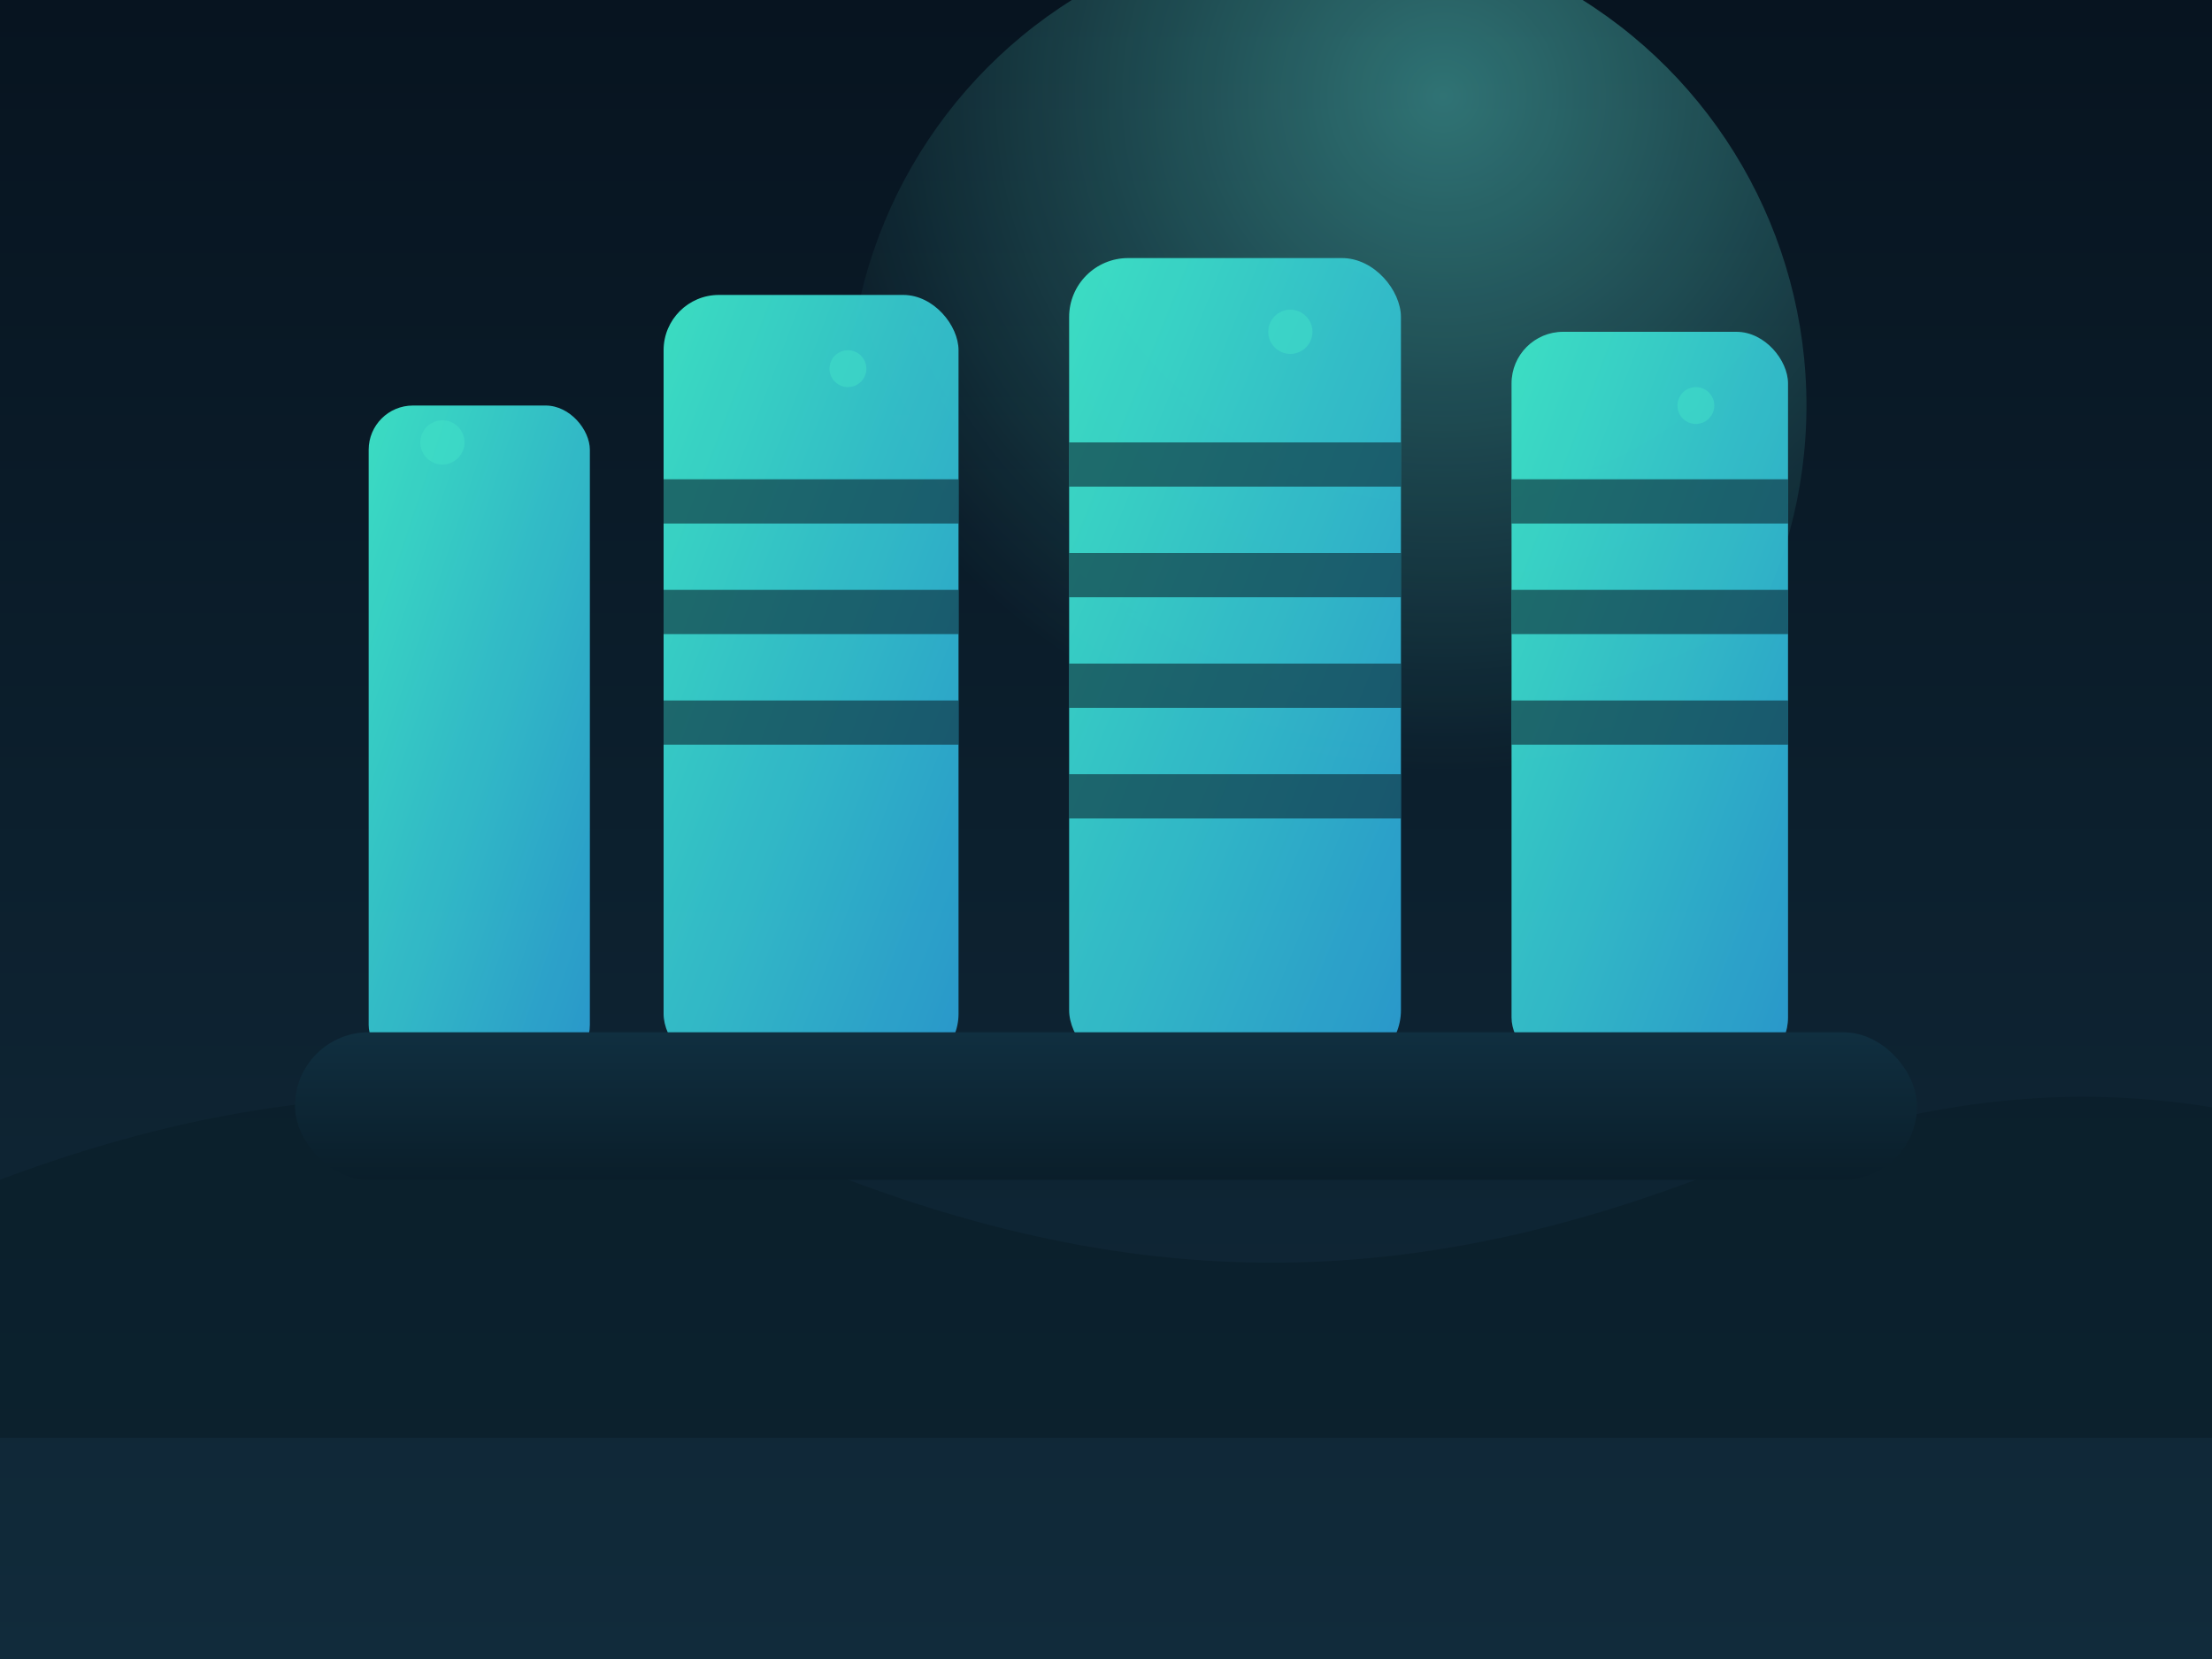 <svg xmlns="http://www.w3.org/2000/svg" viewBox="0 0 1200 900" role="img" aria-labelledby="title desc">
  <title id="title">DIFC skyline offices exterior</title>
  <desc id="desc">Nighttime illustration of glass towers in the Dubai International Financial Centre.</desc>
  <defs>
    <linearGradient id="sky" x1="0" x2="0" y1="0" y2="1">
      <stop offset="0%" stop-color="#071420" />
      <stop offset="100%" stop-color="#112B3B" />
    </linearGradient>
    <linearGradient id="glass" x1="0" x2="1" y1="0" y2="1">
      <stop offset="0%" stop-color="#3DE5C8" />
      <stop offset="100%" stop-color="#2A9BD0" />
    </linearGradient>
    <linearGradient id="base" x1="0" x2="0" y1="0" y2="1">
      <stop offset="0%" stop-color="#102F40" />
      <stop offset="100%" stop-color="#0A1E2A" />
    </linearGradient>
    <radialGradient id="glow" cx="0.62" cy="0.18" r="0.7">
      <stop offset="0%" stop-color="#6BFFF0" stop-opacity="0.4" />
      <stop offset="100%" stop-color="#6BFFF0" stop-opacity="0" />
    </radialGradient>
  </defs>
  <rect width="1200" height="900" fill="url(#sky)" />
  <circle cx="720" cy="220" r="260" fill="url(#glow)" />
  <g fill="#0A1E29" opacity="0.7">
    <path d="M0 640c160-60 300-60 460 0s300 60 460 0 260-60 420 0v140H0z" />
  </g>
  <g fill="url(#glass)" opacity="0.96">
    <rect x="200" y="220" width="120" height="360" rx="24" />
    <rect x="360" y="160" width="160" height="420" rx="30" />
    <rect x="580" y="140" width="180" height="440" rx="32" />
    <rect x="820" y="180" width="150" height="400" rx="28" />
  </g>
  <g fill="#0B2632" opacity="0.6">
    <rect x="360" y="260" width="160" height="24" />
    <rect x="360" y="320" width="160" height="24" />
    <rect x="360" y="380" width="160" height="24" />
    <rect x="580" y="240" width="180" height="24" />
    <rect x="580" y="300" width="180" height="24" />
    <rect x="580" y="360" width="180" height="24" />
    <rect x="580" y="420" width="180" height="24" />
    <rect x="820" y="260" width="150" height="24" />
    <rect x="820" y="320" width="150" height="24" />
    <rect x="820" y="380" width="150" height="24" />
  </g>
  <rect x="160" y="560" width="880" height="80" rx="40" fill="url(#base)" />
  <g fill="#43E4C8" opacity="0.45">
    <circle cx="240" cy="240" r="12" />
    <circle cx="460" cy="200" r="10" />
    <circle cx="700" cy="180" r="12" />
    <circle cx="920" cy="220" r="10" />
  </g>
</svg>
